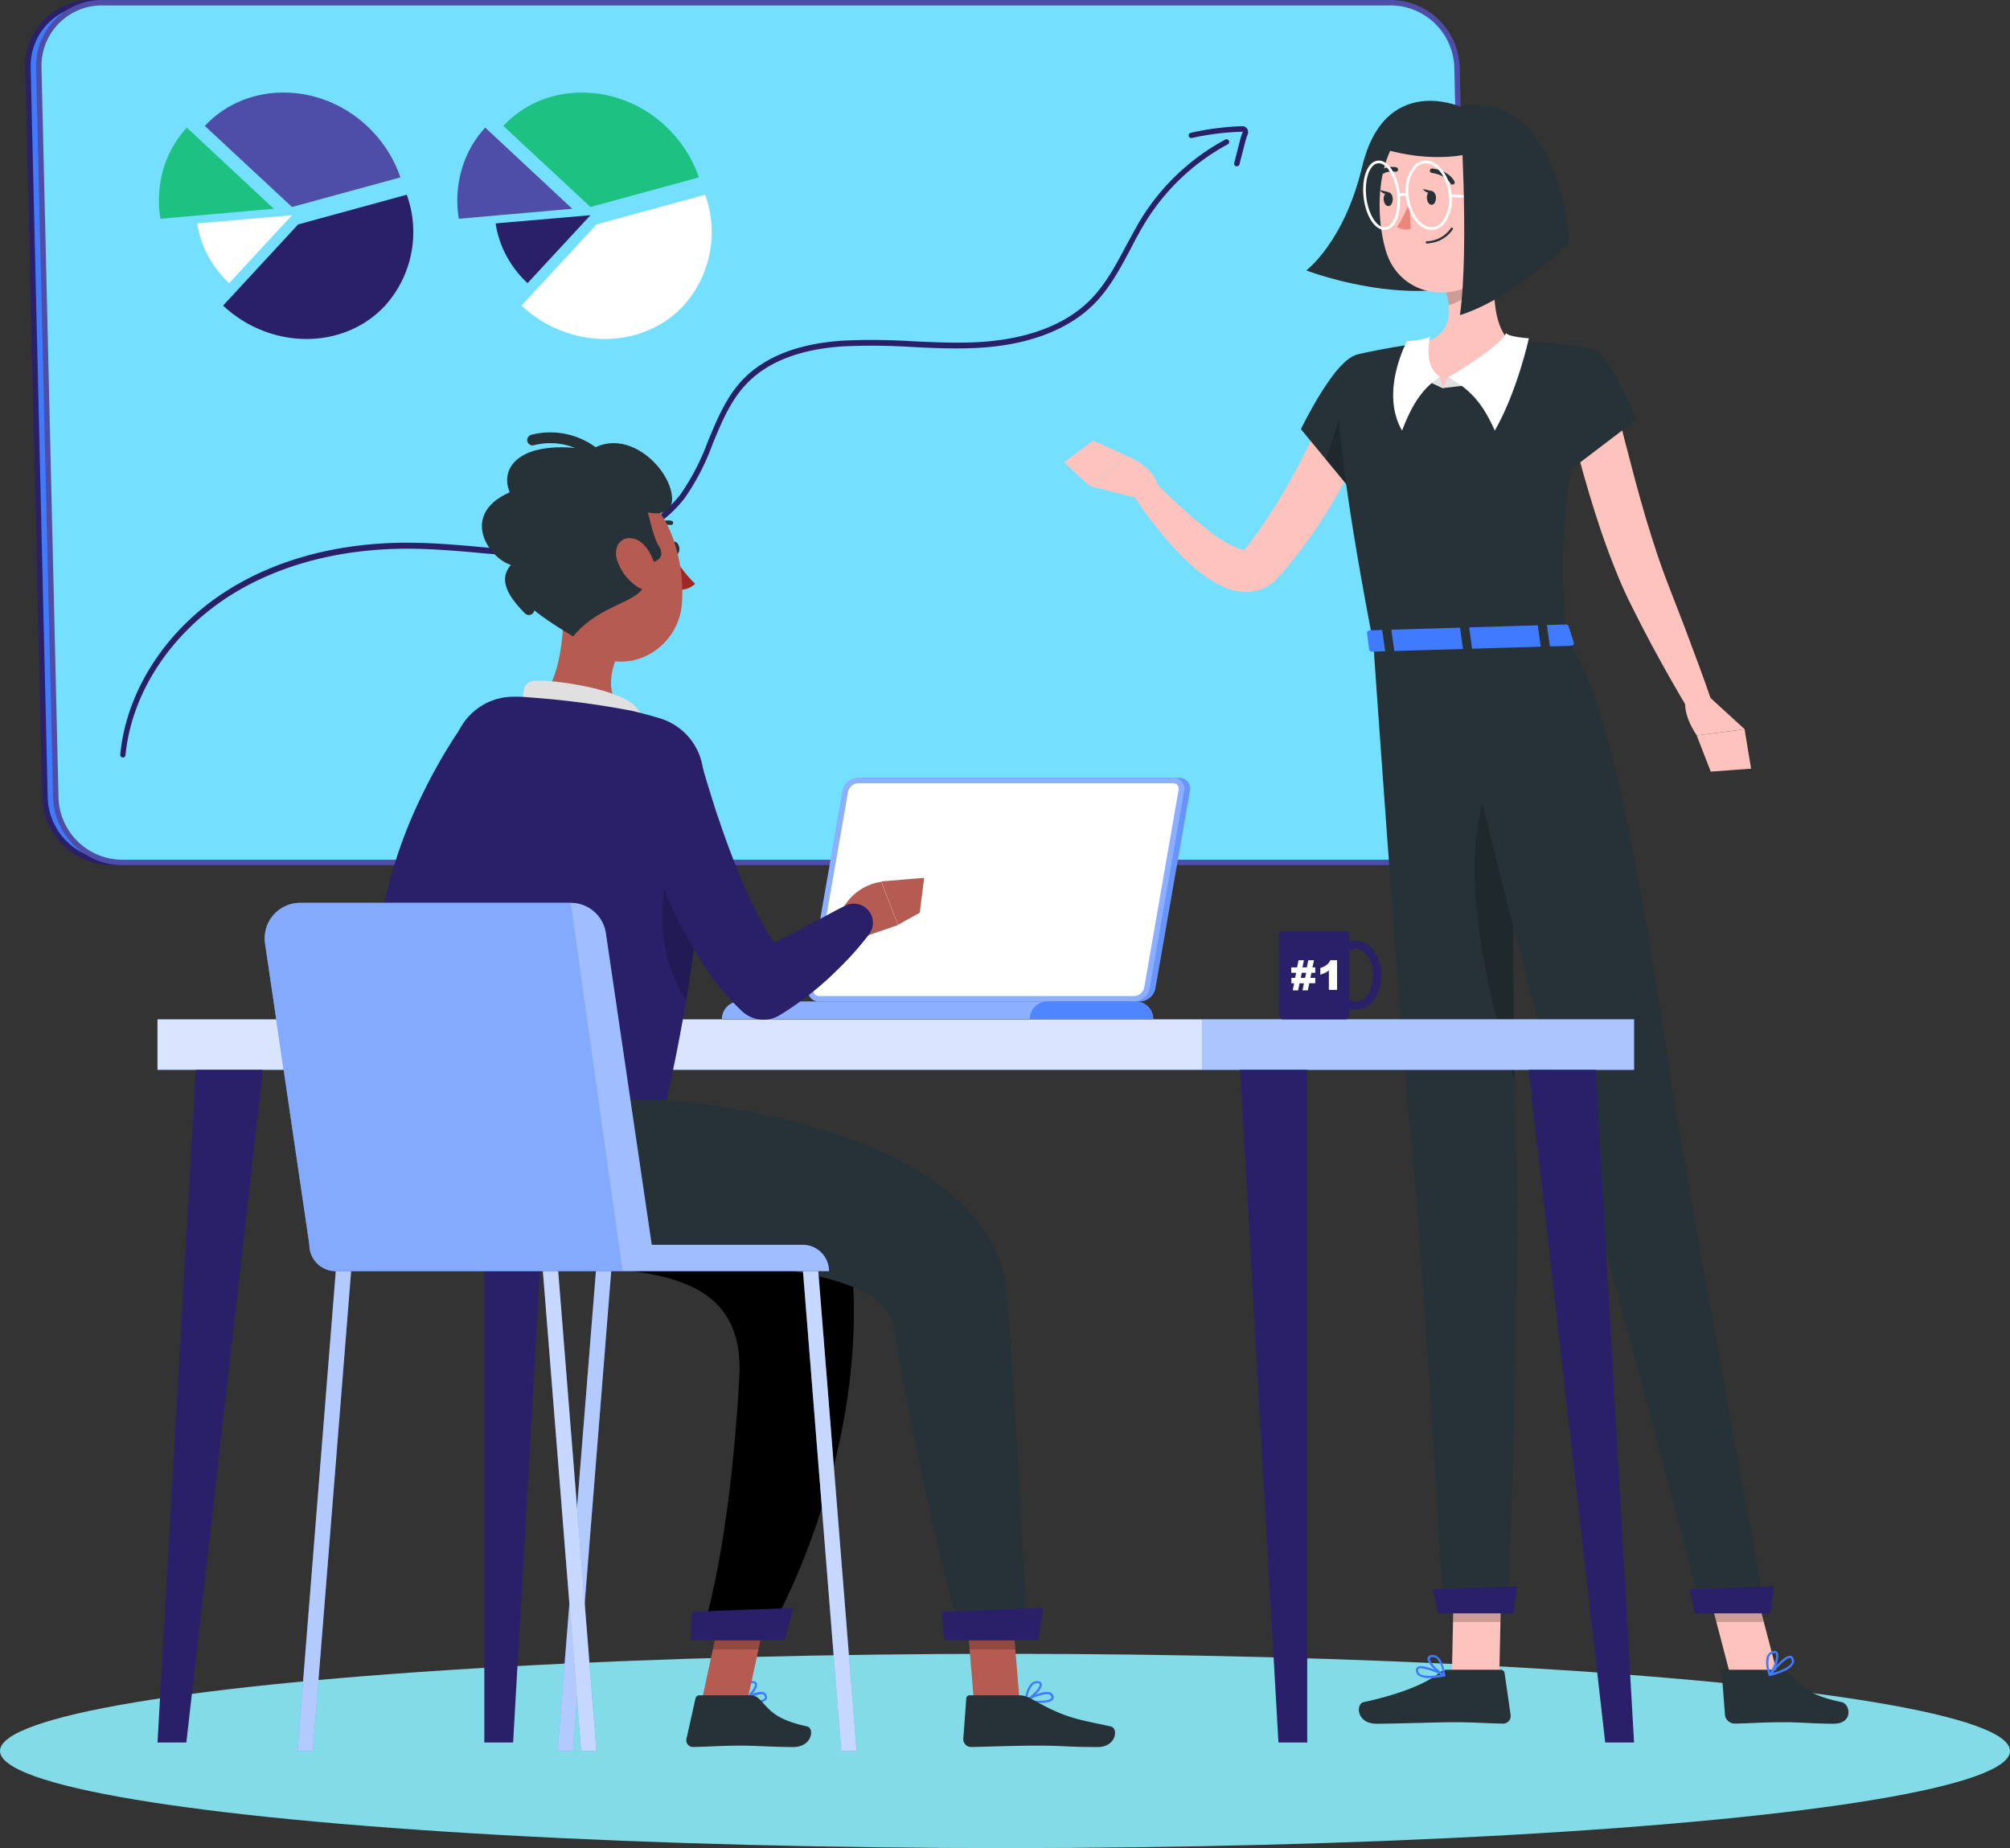<svg xmlns="http://www.w3.org/2000/svg" width="591.632" height="543.856"><rect width="100%" height="100%" fill="#333333" stroke="none"/><defs><style>
            .cls-15,.cls-2{fill:#407bff}.cls-3{fill:#2a206a}.cls-5{fill:#4e4ea8}.cls-6{fill:#1dc283}.cls-17,.cls-22,.cls-23,.cls-7{fill:#fff}.cls-8{fill:#263238}.cls-9{fill:#ffc3bd}.cls-10,.cls-11{opacity:.2}.cls-10,.cls-15,.cls-17,.cls-22,.cls-23{isolation:isolate}.cls-12{fill:#e0e0e0}.cls-15{opacity:.3}.cls-17{opacity:.4}.cls-20{fill:#b55b52}.cls-22{opacity:.6}.cls-23{opacity:.7}
        </style></defs><g id="Groupe_697" data-name="Groupe 697" transform="translate(-968.368 -2784.144)"><g id="freepik--Shadow--inject-70" transform="translate(968.368 3270.826)"><ellipse id="freepik--path--inject-70" cx="295.816" cy="28.587" rx="295.816" ry="28.587" style="fill:#83dbe8"></ellipse></g><g id="Groupe_412" data-name="Groupe 412" transform="translate(975.802 2784.144)"><g id="freepik--Board--inject-47"><path id="Trac&#xE9;_4370" data-name="Trac&#xE9; 4370" class="cls-2" d="M-311.761-1607.761h-379.292a19.683 19.683 0 0 1-19.525-19.08l-4.977-214.839a18.6 18.6 0 0 1 18.12-19.074c.172 0 .343-.006.515-.006h379.292a19.685 19.685 0 0 1 19.525 19.08l4.929 214.839a18.6 18.6 0 0 1-18.12 19.075q-.233.005-.467.005z" transform="translate(716.356 1861.555)"></path><path id="Trac&#xE9;_4371" data-name="Trac&#xE9; 4371" class="cls-3" d="M-311.465-1606.671h-379.293a20.446 20.446 0 0 1-20.288-19.843l-5.008-214.856a19.38 19.38 0 0 1 18.867-19.883c.187-.006.375-.008.563-.008h379.292a20.448 20.448 0 0 1 20.32 19.859l4.977 214.84a19.382 19.382 0 0 1-18.867 19.884c-.188.006-.376.009-.563.007zm-385.159-253a17.793 17.793 0 0 0-17.846 17.738c0 .178 0 .355.006.531l5.009 214.84a18.84 18.84 0 0 0 18.73 18.3h379.26a17.808 17.808 0 0 0 17.846-17.77c0-.16 0-.321-.006-.483l-4.977-214.856a18.842 18.842 0 0 0-18.73-18.3z" transform="translate(716.061 1861.26)"></path><path id="Trac&#xE9;_4372" data-name="Trac&#xE9; 4372" d="M-309.761-1607.761h-379.292a19.683 19.683 0 0 1-19.525-19.08l-4.977-214.839a18.6 18.6 0 0 1 18.119-19.074c.172 0 .344-.006.515-.006h379.292a19.685 19.685 0 0 1 19.525 19.08l4.929 214.839a18.6 18.6 0 0 1-18.12 19.075q-.232.005-.466.005z" transform="translate(717.536 1861.555)" style="fill:#74dfff"></path><path id="Trac&#xE9;_4373" data-name="Trac&#xE9; 4373" class="cls-5" d="M-309.465-1606.671h-379.293a20.446 20.446 0 0 1-20.288-19.843l-5.008-214.856a19.38 19.38 0 0 1 18.867-19.883c.188-.006.375-.008.563-.008h379.292a20.449 20.449 0 0 1 20.32 19.859l4.977 214.84a19.382 19.382 0 0 1-18.867 19.884c-.188.006-.376.009-.563.007zm-385.159-253a17.793 17.793 0 0 0-17.846 17.738c0 .178 0 .355.006.531l5.008 214.84a18.84 18.84 0 0 0 18.73 18.3h379.26a17.808 17.808 0 0 0 17.846-17.77c0-.16 0-.321-.006-.483l-4.977-214.856a18.842 18.842 0 0 0-18.73-18.3z" transform="translate(717.241 1861.26)"></path><path id="Trac&#xE9;_4374" data-name="Trac&#xE9; 4374" class="cls-5" d="m-657.161-1810.454-25.647-23.85c12.132-13.1 33.692-13.1 47.7 0a37.237 37.237 0 0 1 9.858 15.136z" transform="translate(735.681 1871.367)"></path><path id="Trac&#xE9;_4375" data-name="Trac&#xE9; 4375" class="cls-6" d="m-657.483-1813.759-33.39 2.942a33.228 33.228 0 0 1 .827-14.5 30.794 30.794 0 0 1 6.948-12.322z" transform="translate(730.661 1875.196)"></path><path id="Trac&#xE9;_4376" data-name="Trac&#xE9; 4376" class="cls-7" d="m-656.323-1821.43-18.508 20a31.418 31.418 0 0 1-6.217-8.046 29.78 29.78 0 0 1-3.18-9.54z" transform="translate(734.843 1884.759)"></path><path id="Trac&#xE9;_4377" data-name="Trac&#xE9; 4377" class="cls-3" d="m-657.352-1816.475 31.975-8.745a32.371 32.371 0 0 1-6.36 32.626c-12.132 13.1-33.692 13.1-47.7 0z" transform="translate(737.669 1882.523)"></path><path id="Trac&#xE9;_4378" data-name="Trac&#xE9; 4378" class="cls-6" d="m-601.911-1810.454-25.647-23.85c12.132-13.1 33.692-13.1 47.7 0a37.28 37.28 0 0 1 9.874 15.136z" transform="translate(768.278 1871.367)"></path><path id="Trac&#xE9;_4379" data-name="Trac&#xE9; 4379" class="cls-5" d="m-602.243-1813.759-33.39 2.942a33 33 0 0 1 .843-14.5 30.577 30.577 0 0 1 6.932-12.322z" transform="translate(763.252 1875.196)"></path><path id="Trac&#xE9;_4380" data-name="Trac&#xE9; 4380" class="cls-3" d="m-601.067-1821.43-18.523 20a31.423 31.423 0 0 1-6.217-8.046 29.781 29.781 0 0 1-3.18-9.54z" transform="translate(767.434 1884.759)"></path><path id="Trac&#xE9;_4381" data-name="Trac&#xE9; 4381" class="cls-7" d="m-602.112-1816.475 31.975-8.745a32.323 32.323 0 0 1-6.36 32.626c-12.132 13.1-33.692 13.1-47.7 0z" transform="translate(770.26 1882.523)"></path><g id="Groupe_408" data-name="Groupe 408" transform="translate(27.957 37.126)"><path id="Trac&#xE9;_4382" data-name="Trac&#xE9; 4382" class="cls-3" d="M-697.681-1653.547h-.08a.826.826 0 0 1-.716-.874c1.813-18.73 13.419-36.681 31.052-48 15.28-9.81 34.693-14.771 56.27-14.31 5.533.112 11.13.573 16.583 1.034a175.5 175.5 0 0 0 24.915.859c9.3-.557 26.378-3.4 36.172-16.281a67.745 67.745 0 0 0 7.95-15.391c2.639-6.36 5.358-13.054 10.24-18.174 6.487-6.821 16.456-10.7 29.653-11.543a186.224 186.224 0 0 1 20.431.191c5.867.27 11.941.556 17.9.318 10.526-.413 25.074-2.942 34.566-12.72 4.357-4.452 7.378-10.144 10.3-15.645 1.59-2.862 3.1-5.835 4.865-8.634a65.738 65.738 0 0 1 24.359-22.673.781.781 0 0 1 1.059.307l.006.011a.81.81 0 0 1-.318 1.081 64.164 64.164 0 0 0-23.85 22.26c-1.733 2.751-3.307 5.692-4.77 8.538-2.973 5.6-6.042 11.384-10.573 16.012-7.807 7.95-20.129 12.545-35.648 13.149-6.01.238-12.116 0-18.015-.318a187.5 187.5 0 0 0-20.272-.191c-12.72.811-22.4 4.532-28.62 11.13-4.675 4.9-7.33 11.4-9.922 17.681a68.782 68.782 0 0 1-8.125 15.757c-10.192 13.372-27.777 16.329-37.365 16.9a175.844 175.844 0 0 1-25.122-.875c-5.406-.445-11-.906-16.488-1.017-21.195-.445-40.37 4.436-55.379 14.071-17.22 11.13-28.62 28.62-30.321 46.825a.822.822 0 0 1-.737.522z" transform="translate(698.478 1839.338)"></path><path id="Trac&#xE9;_4383" data-name="Trac&#xE9; 4383" class="cls-3" d="M-486.582-1826.112h-.143a.8.8 0 0 1-.556-.97l1.733-6.757a16.308 16.308 0 0 1 .747-2.258.172.172 0 0 0 0-.175 77.862 77.862 0 0 0-14.93 1.844.778.778 0 0 1-.933-.584v-.021a.78.78 0 0 1 .585-.933h.019a82.317 82.317 0 0 1 15.1-1.94 1.737 1.737 0 0 1 1.463.732 1.764 1.764 0 0 1 .175 1.7 16.118 16.118 0 0 0-.668 2.035l-1.749 6.758a.779.779 0 0 1-.843.569z" transform="translate(815.172 1837.911)"></path></g></g><g id="freepik--character-2--inject-47" transform="translate(305.762 29.673)"><path id="Trac&#xE9;_4384" data-name="Trac&#xE9; 4384" class="cls-8" d="M-433.688-1840.916s-22.26-9.763-28.795 17.76c-5.295 22.164-16.425 30.464-16.425 30.464s39.352 15.2 61.294-2.624z" transform="translate(550.218 1842.597)"></path><path id="Trac&#xE9;_4385" data-name="Trac&#xE9; 4385" class="cls-9" d="M-440.441-1781.413c-.811 2.194-1.59 4.071-2.449 6.042s-1.749 3.864-2.655 5.772c-1.828 3.815-3.9 7.5-5.994 11.13a137.481 137.481 0 0 1-14.739 20.876l-1.065 1.209c-.382.429-.572.7-1.367 1.51a12.545 12.545 0 0 1-5.311 3.18 13.07 13.07 0 0 1-5.644.318 17.728 17.728 0 0 1-4.357-1.272 31.059 31.059 0 0 1-6.36-3.816 61.322 61.322 0 0 1-5.12-4.4 109.916 109.916 0 0 1-15.8-19.907l5.644-4.261a163.729 163.729 0 0 0 17.3 15.9 33.113 33.113 0 0 0 8.777 5.152c1.272.429 2.146.239 1.924.175s-.207 0-.159 0a7.2 7.2 0 0 0 .6-.811l.875-1.145a162.11 162.11 0 0 0 12.561-19.589c1.876-3.434 3.625-6.948 5.326-10.478.843-1.765 1.669-3.53 2.464-5.31s1.59-3.641 2.226-5.247z" transform="translate(531.102 1875.759)"></path><path id="Trac&#xE9;_4386" data-name="Trac&#xE9; 4386" class="cls-8" d="M-463.5-1795.289c-5.947-.223-16.409 21.4-16.409 21.4l15.471 18.746s18.031-22.625 15.566-29.939c-2.638-7.618-5.977-9.905-14.628-10.207z" transform="translate(549.628 1870.508)"></path><path id="Trac&#xE9;_4387" data-name="Trac&#xE9; 4387" class="cls-10" d="m-467.221-1792.01-8.045 25.2 7.25 8.761z" transform="translate(552.366 1872.444)"></path><path id="Trac&#xE9;_4388" data-name="Trac&#xE9; 4388" class="cls-9" d="m-502.451-1763.842-16.456-4.166 11.13-8.793s8.268 3.482 8.793 9.27z" transform="translate(526.618 1881.417)"></path><path id="Trac&#xE9;_4389" data-name="Trac&#xE9; 4389" class="cls-9" d="m-523.757-1773.35 8.538-6.36 10.239 4.627-11.146 8.793z" transform="translate(523.757 1879.701)"></path><path id="Trac&#xE9;_4390" data-name="Trac&#xE9; 4390" class="cls-9" d="M-438-1539.2h-13.96l.684-32.341h13.96z" transform="translate(566.118 2002.519)"></path><path id="Trac&#xE9;_4391" data-name="Trac&#xE9; 4391" class="cls-8" d="M-443.145-1552.22h15.745a1.113 1.113 0 0 1 1.113.954l1.781 12.418a2.239 2.239 0 0 1-1.991 2.468 1.851 1.851 0 0 1-.251.013c-5.47-.1-8.109-.413-15.009-.413-4.245 0-16.425.445-22.26.445s-6.169-5.8-3.736-6.36c10.939-2.353 18.666-5.6 22.355-8.7a3.67 3.67 0 0 1 2.253-.825z" transform="translate(555.955 2013.918)"></path><g id="Groupe_409" data-name="Groupe 409" class="cls-11" transform="translate(114.495 430.98)"><path id="Trac&#xE9;_4392" data-name="Trac&#xE9; 4392" d="m-451.4-1571.54-.35 16.679h13.96l.366-16.679z" transform="translate(451.747 1571.54)"></path></g><path id="Trac&#xE9;_4393" data-name="Trac&#xE9; 4393" class="cls-8" d="M-473.1-1786.564c-.3 8.84 1.224 29.463 10.51 77.464l56.7-1.685c-1.59-23.039-2.083-37.27 7.537-84.953a169.251 169.251 0 0 0-24.168-2.465 180.475 180.475 0 0 0-25.758.779c-6.551.8-13.626 2.146-18.269 3.18a8.221 8.221 0 0 0-6.552 7.68z" transform="translate(553.621 1868.699)"></path><path id="Trac&#xE9;_4394" data-name="Trac&#xE9; 4394" class="cls-9" d="M-434.477-1816.43c-1.383 8.332-2.544 23.564 3.418 28.906a32.11 32.11 0 0 1-19.668 14.024c-13.07-6.63-6.09-13.26-6.09-13.26 9.174-2.481 8.729-9.333 6.932-15.725z" transform="translate(562.153 1858.036)"></path><path id="Trac&#xE9;_4395" data-name="Trac&#xE9; 4395" class="cls-12" d="m-453.677-1788.2 1.685-3.307 9.079 2.051z" transform="translate(565.103 1872.739)"></path><path id="Trac&#xE9;_4396" data-name="Trac&#xE9; 4396" class="cls-7" d="M-452.617-1786.737c2.925-1.335 16.409-10.112 16.933-12.863 1.065 1.16 6.773 1.51 6.773 1.51s-3.418 15.693-10.033 27.173c-4.515-10.239-8.808-12.64-13.673-15.82z" transform="translate(565.729 1867.965)"></path><path id="Trac&#xE9;_4397" data-name="Trac&#xE9; 4397" class="cls-12" d="m-451.329-1788.2-.763-3.307-5.565.4z" transform="translate(562.755 1872.739)"></path><path id="Trac&#xE9;_4398" data-name="Trac&#xE9; 4398" class="cls-7" d="M-449.04-1787.068c-4.5-2.989-3.4-9.238-2.957-11.972-1.065 1.145-6.773 1.495-6.773 1.495s-8.077 14.818-1.447 26.3c3.132-8.238 6.312-12.642 11.177-15.823z" transform="translate(559.703 1868.296)"></path><path id="Trac&#xE9;_4399" data-name="Trac&#xE9; 4399" class="cls-10" d="m-444.026-1812.86-9.111 8.268a27.388 27.388 0 0 1 .922 4.547c3.514-.62 8.252-4.643 8.506-8.348a12.373 12.373 0 0 0-.317-4.467z" transform="translate(565.422 1860.143)"></path><path id="Trac&#xE9;_4400" data-name="Trac&#xE9; 4400" class="cls-9" d="M-426.016-1821.241c-.175 13.865 0 19.732-6.583 27.157-9.985 11.13-27.03 7.95-30.941-5.692-3.562-12.259-2.687-32.865 10.574-39.034a18.906 18.906 0 0 1 25.157 9.055 18.9 18.9 0 0 1 1.793 8.514z" transform="translate(558.224 1843.767)"></path><path id="Trac&#xE9;_4401" data-name="Trac&#xE9; 4401" class="cls-7" d="m-434.715-1823.627-17.41-.858a.4.4 0 0 1-.382-.412.4.4 0 0 1 .412-.382h.018l17.41.859a.4.4 0 0 1 .366.428.381.381 0 0 1-.4.367z" transform="translate(565.793 1852.815)"></path><path id="Trac&#xE9;_4402" data-name="Trac&#xE9; 4402" class="cls-8" d="M-466.507-1741.765s7.171 103.747 11.13 146.152c4.15 44.122 9.54 138.679 9.54 138.679h18.873s3.943-96.163 2.449-139.681c-1.59-47.43-.588-146.375-.588-146.375z" transform="translate(557.534 1901.365)"></path><path id="Trac&#xE9;_4403" data-name="Trac&#xE9; 4403" class="cls-3" d="M-431.711-1559.716h-22.149l-1.638-7.06 24.82-.875z" transform="translate(564.03 2004.814)"></path><path id="Trac&#xE9;_4404" data-name="Trac&#xE9; 4404" class="cls-10" d="M-436.316-1719.248c-2.29-2.544-4.77-1.224-7.6 6.026-9.429 24.74.62 64.22 7.95 86.957-.493-28.302-.477-65.535-.35-92.983z" transform="translate(568.603 1914.67)"></path><path id="Trac&#xE9;_4405" data-name="Trac&#xE9; 4405" class="cls-8" d="M-453.914-1823.938c0 1.129-.509 2.067-1.24 2.1s-1.367-.843-1.431-1.971.493-2.067 1.24-2.1 1.431.842 1.431 1.971z" transform="translate(563.385 1852.443)"></path><path id="Trac&#xE9;_4406" data-name="Trac&#xE9; 4406" class="cls-8" d="M-461.914-1823.7c0 1.129-.509 2.067-1.24 2.1s-1.367-.843-1.431-1.972.493-2.067 1.24-2.1 1.431.765 1.431 1.972z" transform="translate(558.665 1852.584)"></path><path id="Trac&#xE9;_4407" data-name="Trac&#xE9; 4407" class="cls-8" d="m-462.6-1825.448-2.735-.652s1.493 2.051 2.735.652z" transform="translate(558.224 1852.331)"></path><path id="Trac&#xE9;_4408" data-name="Trac&#xE9; 4408" d="M-458.47-1823.9a29.873 29.873 0 0 1-3.657 7.377 4.765 4.765 0 0 0 4.055.557z" transform="translate(560.118 1853.628)" style="fill:#ed847e"></path><path id="Trac&#xE9;_4409" data-name="Trac&#xE9; 4409" class="cls-8" d="M-454.867-1814.677a10.337 10.337 0 0 1-1.59.207.333.333 0 0 1-.35-.316.351.351 0 0 1 .318-.334 8.873 8.873 0 0 0 7.091-3.848.335.335 0 0 1 .46-.113.318.318 0 0 1 .118.434l-.006.011a9.212 9.212 0 0 1-6.041 3.959z" transform="translate(563.257 1856.443)"></path><path id="Trac&#xE9;_4410" data-name="Trac&#xE9; 4410" class="cls-9" d="M-434.139-1818.261a10.074 10.074 0 0 1-4.992 5.9c-3.18 1.59-5.438-1.065-5.136-4.42.27-3 2.242-7.489 5.708-7.7a4.548 4.548 0 0 1 4.735 4.352 4.529 4.529 0 0 1-.315 1.868z" transform="translate(570.639 1853.285)"></path><path id="Trac&#xE9;_4411" data-name="Trac&#xE9; 4411" class="cls-8" d="M-449.268-1825.363a.633.633 0 0 1-.7-.318c-1.51-2.655-5.438-3.069-5.47-3.084a.655.655 0 0 1-.588-.715.656.656 0 0 1 .716-.588c.191 0 4.643.477 6.487 3.736a.651.651 0 0 1-.219.9l-.019.011z" transform="translate(563.716 1849.988)"></path><path id="Trac&#xE9;_4412" data-name="Trac&#xE9; 4412" class="cls-8" d="M-465.183-1827.415a.617.617 0 0 1-.62-.207.651.651 0 0 1-.016-.921l.016-.017a6.589 6.589 0 0 1 5.788-1.685.668.668 0 0 1 .477.811.682.682 0 0 1-.811.477 5.155 5.155 0 0 0-4.563 1.383.649.649 0 0 1-.271.159z" transform="translate(557.831 1849.814)"></path><path id="Trac&#xE9;_4413" data-name="Trac&#xE9; 4413" class="cls-9" d="M-416.562-1786.63c1.86 7.425 3.8 14.994 5.788 22.435s4.166 14.866 6.567 22.053 5.374 14.31 8.125 21.624 5.549 14.692 8.077 22.149l-6.36 3.005c-4.134-6.741-7.95-13.595-11.718-20.559q-2.783-5.213-5.438-10.558c-1.8-3.514-3.5-7.3-5.008-11.13-3.037-7.537-5.565-15.121-7.823-22.753s-4.325-15.264-6.074-23.119z" transform="translate(578.82 1875.618)"></path><path id="Trac&#xE9;_4414" data-name="Trac&#xE9; 4414" class="cls-8" d="M-420.484-1796.616c5.724 1.59 13.133 20.908 13.133 20.908l-21.576 16.409s-8.522-16.075-6.36-23.5c2.274-7.711 8.252-15.601 14.803-13.817z" transform="translate(575.746 1869.577)"></path><path id="Trac&#xE9;_4415" data-name="Trac&#xE9; 4415" class="cls-2" d="M-454.622-1549.377a5.31 5.31 0 0 1-3.387-.859 1.878 1.878 0 0 1-.6-1.59 1.086 1.086 0 0 1 .572-.874c1.7-.938 7.266 1.908 7.95 2.226a.348.348 0 0 1 .175.35.3.3 0 0 1-.27.271 23.219 23.219 0 0 1-4.44.476zm-2.5-2.894a1.321 1.321 0 0 0-.6.111.415.415 0 0 0-.223.366 1.175 1.175 0 0 0 .382 1.065c.843.763 3.18.89 6.233.381a17.82 17.82 0 0 0-5.788-1.924z" transform="translate(562.185 2013.523)"></path><path id="Trac&#xE9;_4416" data-name="Trac&#xE9; 4416" class="cls-2" d="M-451.567-1548.654h-.127c-1.669-.763-4.961-3.768-4.77-5.342 0-.381.334-.843 1.24-.938a2.384 2.384 0 0 1 1.844.573c1.749 1.463 2.067 5.215 2.083 5.374a.332.332 0 0 1-.143.3.325.325 0 0 1-.127.033zm-3.323-5.661h-.191c-.6 0-.652.3-.668.382-.143.954 2.083 3.323 3.784 4.357a7.681 7.681 0 0 0-1.781-4.309 1.691 1.691 0 0 0-1.144-.429z" transform="translate(563.454 2012.307)"></path><path id="Trac&#xE9;_4417" data-name="Trac&#xE9; 4417" class="cls-9" d="M-383.318-1539.2h-13.96l-8.459-32.341h13.976z" transform="translate(593.388 2002.519)"></path><path id="Trac&#xE9;_4418" data-name="Trac&#xE9; 4418" class="cls-8" d="M-385.395-1552.219h-15.693a.845.845 0 0 0-.911.77.888.888 0 0 0 0 .184l.954 12.418a2.925 2.925 0 0 0 2.782 2.48c5.454-.1 7.95-.413 14.914-.413 4.245 0 8.475.445 14.31.445s4.9-5.8 2.337-6.36c-11.464-2.353-11.845-5.6-16.218-8.7a4.44 4.44 0 0 0-2.475-.824z" transform="translate(595.591 2013.917)"></path><g id="Groupe_410" data-name="Groupe 410" class="cls-11" transform="translate(187.667 430.98)"><path id="Trac&#xE9;_4419" data-name="Trac&#xE9; 4419" d="m-405.727-1571.54 4.341 16.679h13.976l-4.357-16.679z" transform="translate(405.727 1571.54)"></path></g><path id="Trac&#xE9;_4420" data-name="Trac&#xE9; 4420" class="cls-8" d="M-417.378-1743.28c16.138 21.624 25.964 101.028 33.1 143.48 7.425 44.154 25.678 143.1 25.678 143.1h-18.873s-25.678-100.646-39.13-143.258c-14.866-47.048-37.079-143.258-37.079-143.258z" transform="translate(565.103 1901.193)"></path><path id="Trac&#xE9;_4421" data-name="Trac&#xE9; 4421" class="cls-3" d="M-384.2-1559.716h-22.164l-1.622-7.06 24.82-.875z" transform="translate(592.06 2004.814)"></path><path id="Trac&#xE9;_4422" data-name="Trac&#xE9; 4422" class="cls-2" d="M-388.683-1550.3a5.259 5.259 0 0 0 2.687-2.242 1.842 1.842 0 0 0-.159-1.717 1.067 1.067 0 0 0-.875-.541c-1.956-.111-5.756 4.85-6.185 5.422a.335.335 0 0 0 0 .382.3.3 0 0 0 .35.127 23.3 23.3 0 0 0 4.182-1.431zm1-3.689a1.443 1.443 0 0 1 .6-.159.4.4 0 0 1 .35.239 1.178 1.178 0 0 1 .127 1.113c-.445 1.049-2.464 2.162-5.47 3.037a18.207 18.207 0 0 1 4.388-4.229z" transform="translate(600.74 2012.395)"></path><path id="Trac&#xE9;_4423" data-name="Trac&#xE9; 4423" class="cls-2" d="M-392.5-1548.345a.277.277 0 0 0 .111-.08c1.177-1.4 2.846-5.533 1.94-6.853-.223-.318-.668-.62-1.59-.3a2.439 2.439 0 0 0-1.415 1.3c-.954 2.067.382 5.6.429 5.756a.332.332 0 0 0 .254.206.3.3 0 0 0 .271-.029zm.556-6.535.191-.079c.572-.207.716 0 .747 0 .556.779-.445 3.879-1.59 5.549a7.676 7.676 0 0 1-.254-4.659 1.683 1.683 0 0 1 .906-.811z" transform="translate(600.435 2011.855)"></path><path id="Trac&#xE9;_4424" data-name="Trac&#xE9; 4424" class="cls-8" d="m-454.6-1825.638-2.735-.652s1.493 2.051 2.735.652z" transform="translate(562.944 1852.219)"></path><path id="Trac&#xE9;_4425" data-name="Trac&#xE9; 4425" class="cls-2" d="m-408.37-1745.28 1.59 5.04c.207.381-.254.795-.906.827l-58.353 1.733c-.509 0-.938-.223-.986-.541l-.652-5.072c0-.349.382-.651.938-.667l57.415-1.717a1.068 1.068 0 0 1 .954.397z" transform="translate(556.843 1899.776)"></path><path id="Trac&#xE9;_4426" data-name="Trac&#xE9; 4426" class="cls-8" d="M-434.54-1738.5h1.59c.3 0 .525-.175.509-.366l-.922-6.582c0-.191-.3-.334-.6-.334h-1.59c-.3 0-.525.175-.509.366l.922 6.582c.027.193.298.334.6.334z" transform="translate(575.493 1899.719)"></path><path id="Trac&#xE9;_4427" data-name="Trac&#xE9; 4427" class="cls-8" d="M-463.34-1737.653h1.59c.3 0 .525-.175.509-.365l-.922-6.567c0-.191-.3-.35-.6-.334h-1.59c-.3 0-.525.175-.509.366l.922 6.566c.027.206.298.35.6.334z" transform="translate(558.501 1900.226)"></path><path id="Trac&#xE9;_4428" data-name="Trac&#xE9; 4428" class="cls-8" d="M-448.94-1738.078h1.59c.3 0 .525-.175.509-.382l-.922-6.567c0-.191-.3-.334-.6-.334h-1.59c-.3 0-.525.175-.509.366l.922 6.567c-.036.228.298.366.6.35z" transform="translate(566.997 1899.967)"></path><path id="Trac&#xE9;_4429" data-name="Trac&#xE9; 4429" class="cls-9" d="m-402.382-1732.529 11.13 10.192-14.087 1.813s-5.279-7.234-2.767-12.465z" transform="translate(591.59 1907.265)"></path><path id="Trac&#xE9;_4430" data-name="Trac&#xE9; 4430" class="cls-9" d="m-390.626-1714.7-11.877.875-4.134-10.653 14.087-1.8z" transform="translate(592.857 1911.224)"></path><path id="Trac&#xE9;_4431" data-name="Trac&#xE9; 4431" class="cls-8" d="M-440.262-1840.315s-11.718-5.374-24.645 10.923c15.566 4.627 26.028 1.415 26.028 1.415z" transform="translate(558.478 1843.443)"></path><path id="Trac&#xE9;_4432" data-name="Trac&#xE9; 4432" class="cls-8" d="M-450.467-1841.4s2.83 40.974 0 61.389c16.44-5.215 32.166-21.481 32.166-21.481s-2.306-44.851-32.166-39.908z" transform="translate(566.997 1843.08)"></path><path id="Trac&#xE9;_4433" data-name="Trac&#xE9; 4433" class="cls-7" d="M-452.868-1811.124c-3.689 0-7.076-4.563-7.568-10.176a11.386 11.386 0 0 1 2.29-8.554 4.777 4.777 0 0 1 3.577-1.686c3.689 0 7.091 4.563 7.584 10.176a11.318 11.318 0 0 1-2.306 8.554 4.765 4.765 0 0 1-3.577 1.686zm-1.7-19.621a4.081 4.081 0 0 0-2.989 1.415 10.622 10.622 0 0 0-2.083 7.95c.445 5.2 3.5 9.444 6.773 9.444a3.972 3.972 0 0 0 2.989-1.431 10.58 10.58 0 0 0 2.1-7.95c-.464-5.199-3.5-9.428-6.792-9.428z" transform="translate(561.051 1849.121)"></path><path id="Trac&#xE9;_4434" data-name="Trac&#xE9; 4434" class="cls-7" d="M-462.092-1811.124c-2.989 0-5.724-4.468-6.217-10.176-.334-3.832.461-7.314 2.067-9.063a3.317 3.317 0 0 1 2.449-1.177c2.989 0 5.708 4.468 6.217 10.176.318 3.832-.477 7.3-2.083 9.063a3.3 3.3 0 0 1-2.433 1.177zm-1.7-19.621a2.454 2.454 0 0 0-1.86.922c-1.447 1.59-2.178 4.9-1.86 8.459.429 5.12 2.926 9.445 5.422 9.445a2.493 2.493 0 0 0 1.844-.922c1.447-1.59 2.178-4.9 1.876-8.459-.447-5.12-2.895-9.445-5.424-9.445z" transform="translate(556.426 1849.121)"></path><path id="Trac&#xE9;_4435" data-name="Trac&#xE9; 4435" class="cls-7" d="M-459.128-1824.489h-.175a2.326 2.326 0 0 0-2.178 0 .4.4 0 0 1-.541-.127.383.383 0 0 1 .1-.531l.014-.01a3.182 3.182 0 0 1 2.941 0 .414.414 0 0 1 .207.525.44.44 0 0 1-.368.143z" transform="translate(560.14 1852.675)"></path></g><g id="freepik--Desk--inject-47" transform="translate(38.93 228.908)"><path id="Rectangle_687" data-name="Rectangle 687" class="cls-2" transform="translate(0 71.077)" d="M0 0h434.592v14.835H0z"></path><path id="Rectangle_688" data-name="Rectangle 688" transform="translate(0 71.077)" style="opacity:.8;isolation:isolate;fill:#fff" d="M0 0h434.592v14.835H0z"></path><path id="Rectangle_689" data-name="Rectangle 689" class="cls-15" transform="translate(307.409 71.077)" d="M0 0h127.199v14.835H0z"></path><path id="Trac&#xE9;_4436" data-name="Trac&#xE9; 4436" class="cls-3" d="M-471.409-1465.306h-8.475l-11.273-197.954h19.748z" transform="translate(809.823 1749.171)"></path><path id="Trac&#xE9;_4437" data-name="Trac&#xE9; 4437" class="cls-3" d="M-415.217-1465.306h8.491L-418-1663.26h-19.748z" transform="translate(841.334 1749.171)"></path><path id="Trac&#xE9;_4438" data-name="Trac&#xE9; 4438" class="cls-3" d="M-683.086-1465.306h-8.491l11.277-197.954h19.748z" transform="translate(691.577 1749.171)"></path><path id="Trac&#xE9;_4439" data-name="Trac&#xE9; 4439" class="cls-3" d="M-631.077-1465.306h8.475l11.273-197.954h-19.748z" transform="translate(727.271 1749.171)"></path><path id="Trac&#xE9;_4440" data-name="Trac&#xE9; 4440" class="cls-2" d="M-462.577-1717.29H-555.3a4.772 4.772 0 0 0-4.531 3.864l-10.144 58.083a3.18 3.18 0 0 0 2.441 3.778 3.125 3.125 0 0 0 .739.07h92.712a4.769 4.769 0 0 0 4.531-3.848l10.144-58.083a3.179 3.179 0 0 0-2.422-3.789 3.149 3.149 0 0 0-.747-.075z" transform="translate(763.275 1717.293)"></path><path id="Trac&#xE9;_4441" data-name="Trac&#xE9; 4441" d="M-462.577-1717.29H-555.3a4.772 4.772 0 0 0-4.531 3.864l-10.144 58.083a3.18 3.18 0 0 0 2.441 3.778 3.125 3.125 0 0 0 .739.07h92.712a4.769 4.769 0 0 0 4.531-3.848l10.144-58.083a3.179 3.179 0 0 0-2.422-3.789 3.149 3.149 0 0 0-.747-.075z" transform="translate(763.275 1717.293)" style="isolation:isolate;opacity:.2;fill:#fff"></path><path id="Trac&#xE9;_4442" data-name="Trac&#xE9; 4442" class="cls-2" d="M-463.691-1717.289h-92.744a4.772 4.772 0 0 0-4.531 3.864l-10.144 58.082a3.18 3.18 0 0 0 2.441 3.778 3.112 3.112 0 0 0 .739.07h92.712a4.768 4.768 0 0 0 4.643-3.848l10.144-58.082a3.18 3.18 0 0 0-2.417-3.792 3.273 3.273 0 0 0-.843-.072z" transform="translate(762.609 1717.292)"></path><path id="Trac&#xE9;_4443" data-name="Trac&#xE9; 4443" class="cls-17" d="M-463.691-1717.289h-92.744a4.772 4.772 0 0 0-4.531 3.864l-10.144 58.082a3.18 3.18 0 0 0 2.441 3.778 3.112 3.112 0 0 0 .739.07h92.712a4.768 4.768 0 0 0 4.643-3.848l10.144-58.082a3.18 3.18 0 0 0-2.417-3.792 3.273 3.273 0 0 0-.843-.072z" transform="translate(762.609 1717.292)"></path><path id="Trac&#xE9;_4444" data-name="Trac&#xE9; 4444" class="cls-7" d="M-568.49-1653.676a1.667 1.667 0 0 1-1.3-.54 1.783 1.783 0 0 1-.318-1.447l10.144-58.082a3.182 3.182 0 0 1 2.957-2.544h92.707a1.688 1.688 0 0 1 1.3.557 1.765 1.765 0 0 1 .318 1.447l-10.1 58.067a3.176 3.176 0 0 1-2.957 2.544z" transform="translate(763.216 1717.883)"></path><path id="Trac&#xE9;_4445" data-name="Trac&#xE9; 4445" class="cls-2" d="M-465.32-1675.91h-116.61a5.2 5.2 0 0 0-5.167 5.167h126.945a5.2 5.2 0 0 0-5.168-5.167z" transform="translate(753.219 1741.707)"></path><path id="Trac&#xE9;_4446" data-name="Trac&#xE9; 4446" class="cls-17" d="M-465.32-1675.91h-116.61a5.2 5.2 0 0 0-5.167 5.167h126.945a5.2 5.2 0 0 0-5.168-5.167z" transform="translate(753.219 1741.707)"></path><path id="Trac&#xE9;_4447" data-name="Trac&#xE9; 4447" d="M-498.949-1675.91h-25.98a5.2 5.2 0 0 0-5.167 5.167h36.315a5.2 5.2 0 0 0-5.168-5.167z" transform="translate(786.848 1741.707)" style="opacity:.8;isolation:isolate;fill:#407bff"></path><rect id="Rectangle_690" data-name="Rectangle 690" class="cls-3" width="20.813" height="25.949" rx="1.19" transform="translate(330.05 45.128)"></rect><path id="Trac&#xE9;_4450" data-name="Trac&#xE9; 4450" class="cls-3" d="M-466.951-1666.857c-4.118 0-7.346-4.452-7.346-10.128s3.291-10.144 7.346-10.144 7.346 4.547 7.346 10.144-3.228 10.128-7.346 10.128zm0-17.936c-2.719 0-5.009 3.562-5.009 7.807s2.29 7.791 5.009 7.791 5.008-3.562 5.008-7.791-2.305-7.807-5.008-7.807z" transform="translate(819.77 1735.087)"></path><path id="Trac&#xE9;_4448" data-name="Trac&#xE9; 4448" class="cls-7" d="m-481.858-1679.037.3-1.495h-1.431v-1.59h1.717l.413-2.1h1.59l-.429 2.1h1.288l.429-2.1h1.67l-.429 2.1h.811v1.59h-1.129l-.3 1.495h1.431v1.59h-1.765l-.413 2.067h-1.574l.413-2.051h-1.288l-.413 2.067h-1.59l.413-2.067h-.811v-1.59zm1.669 0h1.288l.3-1.495h-1.288z" transform="translate(816.702 1737.894)"></path><path id="Trac&#xE9;_4449" data-name="Trac&#xE9; 4449" class="cls-7" d="M-472.678-1684.23v8.745h-2.417v-5.74a6.931 6.931 0 0 1-1.129.731 10.5 10.5 0 0 1-1.383.525v-1.956a6.019 6.019 0 0 0 1.908-.954 3.829 3.829 0 0 0 1.049-1.351z" transform="translate(819.876 1737.887)"></path></g><g id="freepik--character-1--inject-47" transform="translate(70.475 127.246)"><path id="Trac&#xE9;_4451" data-name="Trac&#xE9; 4451" class="cls-3" d="m-607.267-1712.851-1.479 2.289-1.59 2.512a225.44 225.44 0 0 0-3.037 5.136c-1.972 3.466-3.88 6.98-5.644 10.542a145.336 145.336 0 0 0-8.888 21.8c-.572 1.844-1.081 3.689-1.59 5.533l-.652 2.783-.27 1.383-.143.7a1.04 1.04 0 0 1-.1.461c0-.064-.127 0-.286-.414a2.344 2.344 0 0 0-.763-.922c-.27-.159-.318 0-.175.143a4.735 4.735 0 0 0 1.1.747 17.794 17.794 0 0 0 4.277 1.463 52.038 52.038 0 0 0 5.454.97c3.784.493 7.95.732 11.861.938h.4a5.581 5.581 0 0 1 5.284 5.864 5.581 5.581 0 0 1-3.693 4.964 68.627 68.627 0 0 1-13.547 3.355 41.753 41.753 0 0 1-15.55-.4 22.4 22.4 0 0 1-4.77-1.765 18.411 18.411 0 0 1-5.12-3.848 16.8 16.8 0 0 1-3.721-6.519 18.884 18.884 0 0 1-.652-6.741 3.44 3.44 0 0 1 .1-1.129l.111-.875.207-1.781c.175-1.161.334-2.337.525-3.5.4-2.321.843-4.627 1.4-6.885a139.245 139.245 0 0 1 9.126-25.965c1.924-4.1 3.975-8.141 6.217-12.068a142.401 142.401 0 0 1 3.5-5.835c.6-.97 1.224-1.924 1.876-2.894s1.256-1.845 2.083-2.989a11.131 11.131 0 0 1 15.573-2.291 11.13 11.13 0 0 1 2.824 14.788z" transform="translate(684.191 1811.288)"></path><path id="Trac&#xE9;_4452" data-name="Trac&#xE9; 4452" class="cls-8" d="M-596.6-1758.886c.159 1.081.859 1.86 1.59 1.765s1.145-1.065.986-2.131-.859-1.86-1.59-1.765-1.149 1.065-.986 2.131z" transform="translate(716.044 1793.151)"></path><path id="Trac&#xE9;_4453" data-name="Trac&#xE9; 4453" d="M-596.137-1758.5a38.816 38.816 0 0 0 6.487 8.411 6.23 6.23 0 0 1-4.977 1.717z" transform="translate(716.34 1794.641)" style="fill:#a02724"></path><path id="Trac&#xE9;_4454" data-name="Trac&#xE9; 4454" class="cls-8" d="M-599.3-1761.955a.519.519 0 0 0 .35-.175 5.013 5.013 0 0 1 4.356-1.479.65.65 0 0 0 .763-.493.636.636 0 0 0-.493-.747 6.271 6.271 0 0 0-5.517 1.812.651.651 0 0 0 0 .906.662.662 0 0 0 .541.176z" transform="translate(714.048 1790.845)"></path><path id="Trac&#xE9;_4455" data-name="Trac&#xE9; 4455" class="cls-20" d="M-613.43-1752.23c.461 10.017-.3 28.111-8.077 33.6 0 0 1.193 10.255 19.271 12.959 19.859 2.957 10.971-8.459 10.971-8.459-10.462-4.2-8.983-12.211-5.962-19.477z" transform="translate(701.372 1798.34)"></path><path id="Trac&#xE9;_4456" data-name="Trac&#xE9; 4456" class="cls-12" d="M-623.213-1724.623c-.779-4.531-1.59-9.7 1.828-10.494 3.752-.874 23.182 1.718 29.319 6.36s2.989 12.72 2.989 12.72z" transform="translate(699.962 1808.337)"></path><path id="Trac&#xE9;_4457" data-name="Trac&#xE9; 4457" class="cls-3" d="M-559.8-1709.494c.731 16.027 0 47.811-10.876 95.924h-71.9c-.445-10 9.874-53.122 8.983-100.5a17.9 17.9 0 0 1 17.566-18.234h.289a38.932 38.932 0 0 1 4.452.175 255.376 255.376 0 0 1 30.305 3.943c2.989.684 5.9 1.479 8.538 2.29a18 18 0 0 1 12.643 16.402z" transform="translate(688.936 1810.093)"></path><path id="Trac&#xE9;_4458" data-name="Trac&#xE9; 4458" class="cls-10" d="M-596.894-1699.82c-1.145 8.14-3.784 22.26 5.74 37.874a460.419 460.419 0 0 0 2.671-18.19z" transform="translate(715.173 1829.262)"></path><path id="Trac&#xE9;_4459" data-name="Trac&#xE9; 4459" class="cls-20" d="m-560.231-1681.164 12.1-4.166-4.929-12.72a15.348 15.348 0 0 0-12.227 9.969z" transform="translate(734.542 1830.306)"></path><path id="Trac&#xE9;_4460" data-name="Trac&#xE9; 4460" class="cls-20" d="m-546.26-1688.518 1.288-10.271-12.625 1.05 4.929 12.767z" transform="translate(739.079 1829.87)"></path><path id="Trac&#xE9;_4461" data-name="Trac&#xE9; 4461" class="cls-3" d="M-582.408-1715.717c.668 2.337 1.495 5.056 2.29 7.6s1.59 5.151 2.512 7.711c1.717 5.12 3.609 10.16 5.6 15.089a143.417 143.417 0 0 0 6.614 14.183 62.794 62.794 0 0 0 7.95 11.813l-11.655-1.8c2.242-.97 4.547-1.971 6.869-3.18s4.69-2.29 7.028-3.562l7.155-3.768c2.385-1.256 4.77-2.624 7.2-3.8l.254-.127a5.63 5.63 0 0 1 7.554 2.509 5.627 5.627 0 0 1-.542 5.918 84.914 84.914 0 0 1-5.692 6.758c-1.987 2.146-4.07 4.182-6.233 6.185s-4.452 3.9-6.837 5.708a86.068 86.068 0 0 1-7.6 5.183 9.189 9.189 0 0 1-11.034-1.224l-.62-.589a74.7 74.7 0 0 1-12.163-15.375 136.615 136.615 0 0 1-8.507-16.139c-2.5-5.453-4.643-10.986-6.6-16.552-.97-2.782-1.908-5.581-2.751-8.4s-1.59-5.581-2.4-8.7a11.133 11.133 0 0 1 7.886-13.626A11.134 11.134 0 0 1-582.5-1716z" transform="translate(711.468 1814.837)"></path><path id="Trac&#xE9;_4462" data-name="Trac&#xE9; 4462" class="cls-20" d="M-619.162-1749.5c2.783 13.038 3.737 20.813 11.4 26.585 11.527 8.681 26.887.223 28.063-13.4 1.049-12.259-3.657-31.53-17.331-34.853a18.206 18.206 0 0 0-22.044 13.3 18.179 18.179 0 0 0-.088 8.368z" transform="translate(702.493 1786.849)"></path><path id="Trac&#xE9;_4463" data-name="Trac&#xE9; 4463" class="cls-8" d="M-584.033-1743.686c6.233-.477 5.867-3.355 4.468-5.469s-3.1-9.715-3.1-9.715 8.665 2.29 6.885-6.01-13.483-18.81-23.707-12.37c-20.368-3.355-27.03 4.865-23.85 12.465-16.17 7.155-4.5 21.64 1.94 21.64-5.74 5.12 2.83 12.5 16.727 20.781 10.17-12.259 25.184-8.967 20.637-21.322z" transform="translate(695.46 1782.402)"></path><path id="Trac&#xE9;_4464" data-name="Trac&#xE9; 4464" class="cls-8" d="M-601.579-1771.912a1.583 1.583 0 0 1-1.129-.493 19.209 19.209 0 0 0-18.476-5.04 1.59 1.59 0 0 1-1.908-1.177 1.592 1.592 0 0 1 1.177-1.908 22.55 22.55 0 0 1 21.528 5.915 1.589 1.589 0 0 1 0 2.242 1.581 1.581 0 0 1-1.192.461z" transform="translate(700.413 1781.23)"></path><path id="Trac&#xE9;_4465" data-name="Trac&#xE9; 4465" class="cls-8" d="M-620.224-1741.16a1.581 1.581 0 0 1-1.129-.461c-4.484-4.516-6.36-8.046-5.788-11.13a7.221 7.221 0 0 1 4.516-5.152 1.6 1.6 0 0 1 2.122.755 1.591 1.591 0 0 1-.755 2.122c-1.669.8-2.56 1.717-2.751 2.814s.445 3.848 4.913 8.331a1.592 1.592 0 0 1 .01 2.25l-.01.008a1.581 1.581 0 0 1-1.128.463z" transform="translate(697.99 1794.902)"></path><path id="Trac&#xE9;_4466" data-name="Trac&#xE9; 4466" class="cls-20" d="M-606.346-1755.078a15.159 15.159 0 0 0 5.883 7.7c3.641 2.4 6.106-.318 5.629-4.245-.429-3.546-2.846-9.063-6.758-9.906s-5.979 2.651-4.754 6.451z" transform="translate(710.109 1792.777)"></path><path id="Trac&#xE9;_4467" data-name="Trac&#xE9; 4467" class="cls-2" d="M-526.673-1544.879c1.717 0 3.387-.239 3.943-1a1.225 1.225 0 0 0 0-1.4 1.587 1.587 0 0 0-1-.747c-2.242-.6-6.932 2.067-7.139 2.194a.287.287 0 0 0-.143.318.317.317 0 0 0 .239.27 25.15 25.15 0 0 0 4.1.365zm2.131-2.607a2.362 2.362 0 0 1 .6.079.96.96 0 0 1 .636.445c.223.4.143.588 0 .7-.636.874-4.039.89-6.535.541a14.567 14.567 0 0 1 5.358-1.765z" transform="translate(754.758 1918.766)"></path><path id="Trac&#xE9;_4468" data-name="Trac&#xE9; 4468" class="cls-2" d="M-530.729-1544.064h.127c1.59-.715 4.85-3.625 4.6-5.151 0-.35-.3-.795-1.177-.89a2.377 2.377 0 0 0-1.765.54c-1.717 1.415-2.083 5.04-2.1 5.184a.336.336 0 0 0 .143.286.233.233 0 0 0 .172.031zm3.291-5.453h.191c.572 0 .6.286.62.35.143.922-2.035 3.18-3.7 4.2a7.493 7.493 0 0 1 1.781-4.15 1.726 1.726 0 0 1 1.108-.4z" transform="translate(754.743 1917.585)"></path><path id="Trac&#xE9;_4469" data-name="Trac&#xE9; 4469" class="cls-20" d="M-539.507-1534.958h13.451l-2.56-31.132h-13.451z" transform="translate(748.241 1908.161)"></path><path id="Trac&#xE9;_4470" data-name="Trac&#xE9; 4470" class="cls-8" d="M-525.839-1547.49h-14.676a.988.988 0 0 0-1.018.922l-.874 11.893a2.322 2.322 0 0 0 2.24 2.4h.049c5.279-.1 12.879-.4 19.541-.4 7.775 0 8.586.413 17.713.413 5.517 0 6.217-5.581 3.832-6.074-10.844-2.306-13.5-2.56-23.421-8.157a7.037 7.037 0 0 0-3.386-.997z" transform="translate(748.04 1919.135)"></path><path id="Trac&#xE9;_4471" data-name="Trac&#xE9; 4471" class="cls-10" d="m-528.631-1566.08 1.336 16.043h-13.451l-1.32-16.043z" transform="translate(748.241 1908.167)"></path><path id="Trac&#xE9;_4472" data-name="Trac&#xE9; 4472" class="cls-2" d="M-579.5-1544.874a4.393 4.393 0 0 0 3.18-.874 1.351 1.351 0 0 0 0-1.59 1.494 1.494 0 0 0-1-.731c-1.956-.461-5.676 2.083-5.835 2.194a.336.336 0 0 0-.127.318.285.285 0 0 0 .238.239 16.136 16.136 0 0 0 3.544.444zm1.685-2.56a1.641 1.641 0 0 1 .4 0 .875.875 0 0 1 .588.429c.286.525.111.748 0 .811-.572.763-3.323.763-5.326.429a10.356 10.356 0 0 1 4.245-1.669z" transform="translate(723.92 1918.76)"></path><path id="Trac&#xE9;_4473" data-name="Trac&#xE9; 4473" class="cls-2" d="M-582.968-1544.064h.143c1.4-.763 4.086-3.7 3.8-5.2a1.05 1.05 0 0 0-1.018-.843 1.738 1.738 0 0 0-1.351.413c-1.59 1.272-1.892 5.152-1.892 5.311a.32.32 0 0 0 .143.3.313.313 0 0 0 .175.019zm2.7-5.453h.143c.413 0 .461.238.477.318.159.891-1.59 3.18-2.941 4.166a7.678 7.678 0 0 1 1.59-4.213 1.153 1.153 0 0 1 .733-.271z" transform="translate(723.921 1917.585)"></path><path id="Trac&#xE9;_4474" data-name="Trac&#xE9; 4474" class="cls-20" d="M-590.827-1534.958h13.436l6.757-31.132h-13.435z" transform="translate(719.473 1908.161)"></path><path id="Trac&#xE9;_4475" data-name="Trac&#xE9; 4475" class="cls-8" d="M-574.75-1547.49h-15.089a1.163 1.163 0 0 0-1.145.922l-2.655 11.893a1.973 1.973 0 0 0 1.495 2.355 1.948 1.948 0 0 0 .461.046c5.279-.1 7.839-.4 14.485-.4 4.086 0 9.317.413 14.962.413s6.36-5.581 4.07-6.074c-10.351-2.274-11.13-5.39-14.389-8.379a3.282 3.282 0 0 0-2.195-.776z" transform="translate(717.786 1919.135)"></path><path id="Trac&#xE9;_4476" data-name="Trac&#xE9; 4476" d="M-591.216-1657.63s74.57 22.626 76.415 52.581c3.387 55.173-23.675 102.189-23.675 102.189h-20.161s7.664-23.309 10.414-73.282c3.45-62.8-115.306 1.463-93.348-81.487z" transform="translate(687.935 1854.153)"></path><g id="Groupe_411" data-name="Groupe 411" class="cls-11" transform="translate(131.906 342.088)"><path id="Trac&#xE9;_4477" data-name="Trac&#xE9; 4477" d="M-585.295-1566.08h13.451l-3.482 16.043h-13.451z" transform="translate(588.777 1566.08)"></path></g><path id="Trac&#xE9;_4478" data-name="Trac&#xE9; 4478" class="cls-8" d="M-578.914-1657.63s96.433 6.36 100.249 57.542c4.372 58.83 5.644 97.228 5.644 97.228h-19.97s-10.271-36.077-19.08-87.942c-2.655-15.534-35.6-18.206-66.78-20.05-26.871-1.59-47.509-3.18-49.767-32.945l.35-13.833z" transform="translate(697.177 1854.153)"></path><path id="Trac&#xE9;_4479" data-name="Trac&#xE9; 4479" class="cls-3" d="M-516.66-1563.65c.111 0-1.288 9.54-1.288 9.54h-27.682l-.747-8.443z" transform="translate(745.698 1909.601)"></path><path id="Trac&#xE9;_4480" data-name="Trac&#xE9; 4480" class="cls-3" d="M-562.7-1563.65c.111 0-2.544 9.54-2.544 9.54h-27.666l.509-8.443z" transform="translate(718.246 1909.601)"></path><path id="Trac&#xE9;_4481" data-name="Trac&#xE9; 4481" class="cls-2" d="m-557.814-1593.53-13.5-91.695a10.446 10.446 0 0 0-10.335-8.936h-79.643a10.446 10.446 0 0 0-10.446 10.446 10.447 10.447 0 0 0 .111 1.526l13.038 88.658a7.759 7.759 0 0 0 7.759 7.759h145.2a7.759 7.759 0 0 0-7.759-7.759h-44.424z" transform="translate(671.737 1832.601)"></path><path id="Trac&#xE9;_4482" data-name="Trac&#xE9; 4482" d="m-557.814-1593.53-13.5-91.695a10.446 10.446 0 0 0-10.335-8.936h-79.643a10.446 10.446 0 0 0-10.446 10.446 10.447 10.447 0 0 0 .111 1.526l13.038 88.658a7.759 7.759 0 0 0 7.759 7.759h145.2a7.759 7.759 0 0 0-7.759-7.759h-44.424z" transform="translate(671.737 1832.601)" style="opacity:.5;isolation:isolate;fill:#fff"></path><path id="Trac&#xE9;_4483" data-name="Trac&#xE9; 4483" class="cls-15" d="M-581.648-1694.16h-79.643a10.446 10.446 0 0 0-10.446 10.446 10.447 10.447 0 0 0 .111 1.526l13.038 88.658a7.759 7.759 0 0 0 7.759 7.759h84.46z" transform="translate(671.737 1832.601)"></path><path id="Trac&#xE9;_4484" data-name="Trac&#xE9; 4484" class="cls-2" d="M-661.157-1484.8h-4.5l11.257-141.19h4.516z" transform="translate(675.324 1872.821)"></path><path id="Trac&#xE9;_4485" data-name="Trac&#xE9; 4485" class="cls-22" d="M-661.157-1484.8h-4.5l11.257-141.19h4.516z" transform="translate(675.324 1872.821)"></path><path id="Trac&#xE9;_4486" data-name="Trac&#xE9; 4486" class="cls-2" d="M-613.007-1484.8h-4.5l11.273-141.191h4.5z" transform="translate(703.732 1872.821)"></path><path id="Trac&#xE9;_4487" data-name="Trac&#xE9; 4487" class="cls-22" d="M-613.007-1484.8h-4.5l11.273-141.191h4.5z" transform="translate(703.732 1872.821)"></path><path id="Trac&#xE9;_4488" data-name="Trac&#xE9; 4488" class="cls-2" d="M-604.464-1484.8h-4.516l-11.257-141.191h4.5z" transform="translate(702.122 1872.821)"></path><path id="Trac&#xE9;_4489" data-name="Trac&#xE9; 4489" class="cls-23" d="M-604.464-1484.8h-4.516l-11.257-141.191h4.5z" transform="translate(702.122 1872.821)"></path><path id="Trac&#xE9;_4490" data-name="Trac&#xE9; 4490" class="cls-2" d="M-556.314-1484.8h-4.5l-11.273-141.191h4.5z" transform="translate(730.53 1872.821)"></path><path id="Trac&#xE9;_4491" data-name="Trac&#xE9; 4491" class="cls-23" d="M-556.314-1484.8h-4.5l-11.273-141.191h4.5z" transform="translate(730.53 1872.821)"></path></g></g></g></svg>